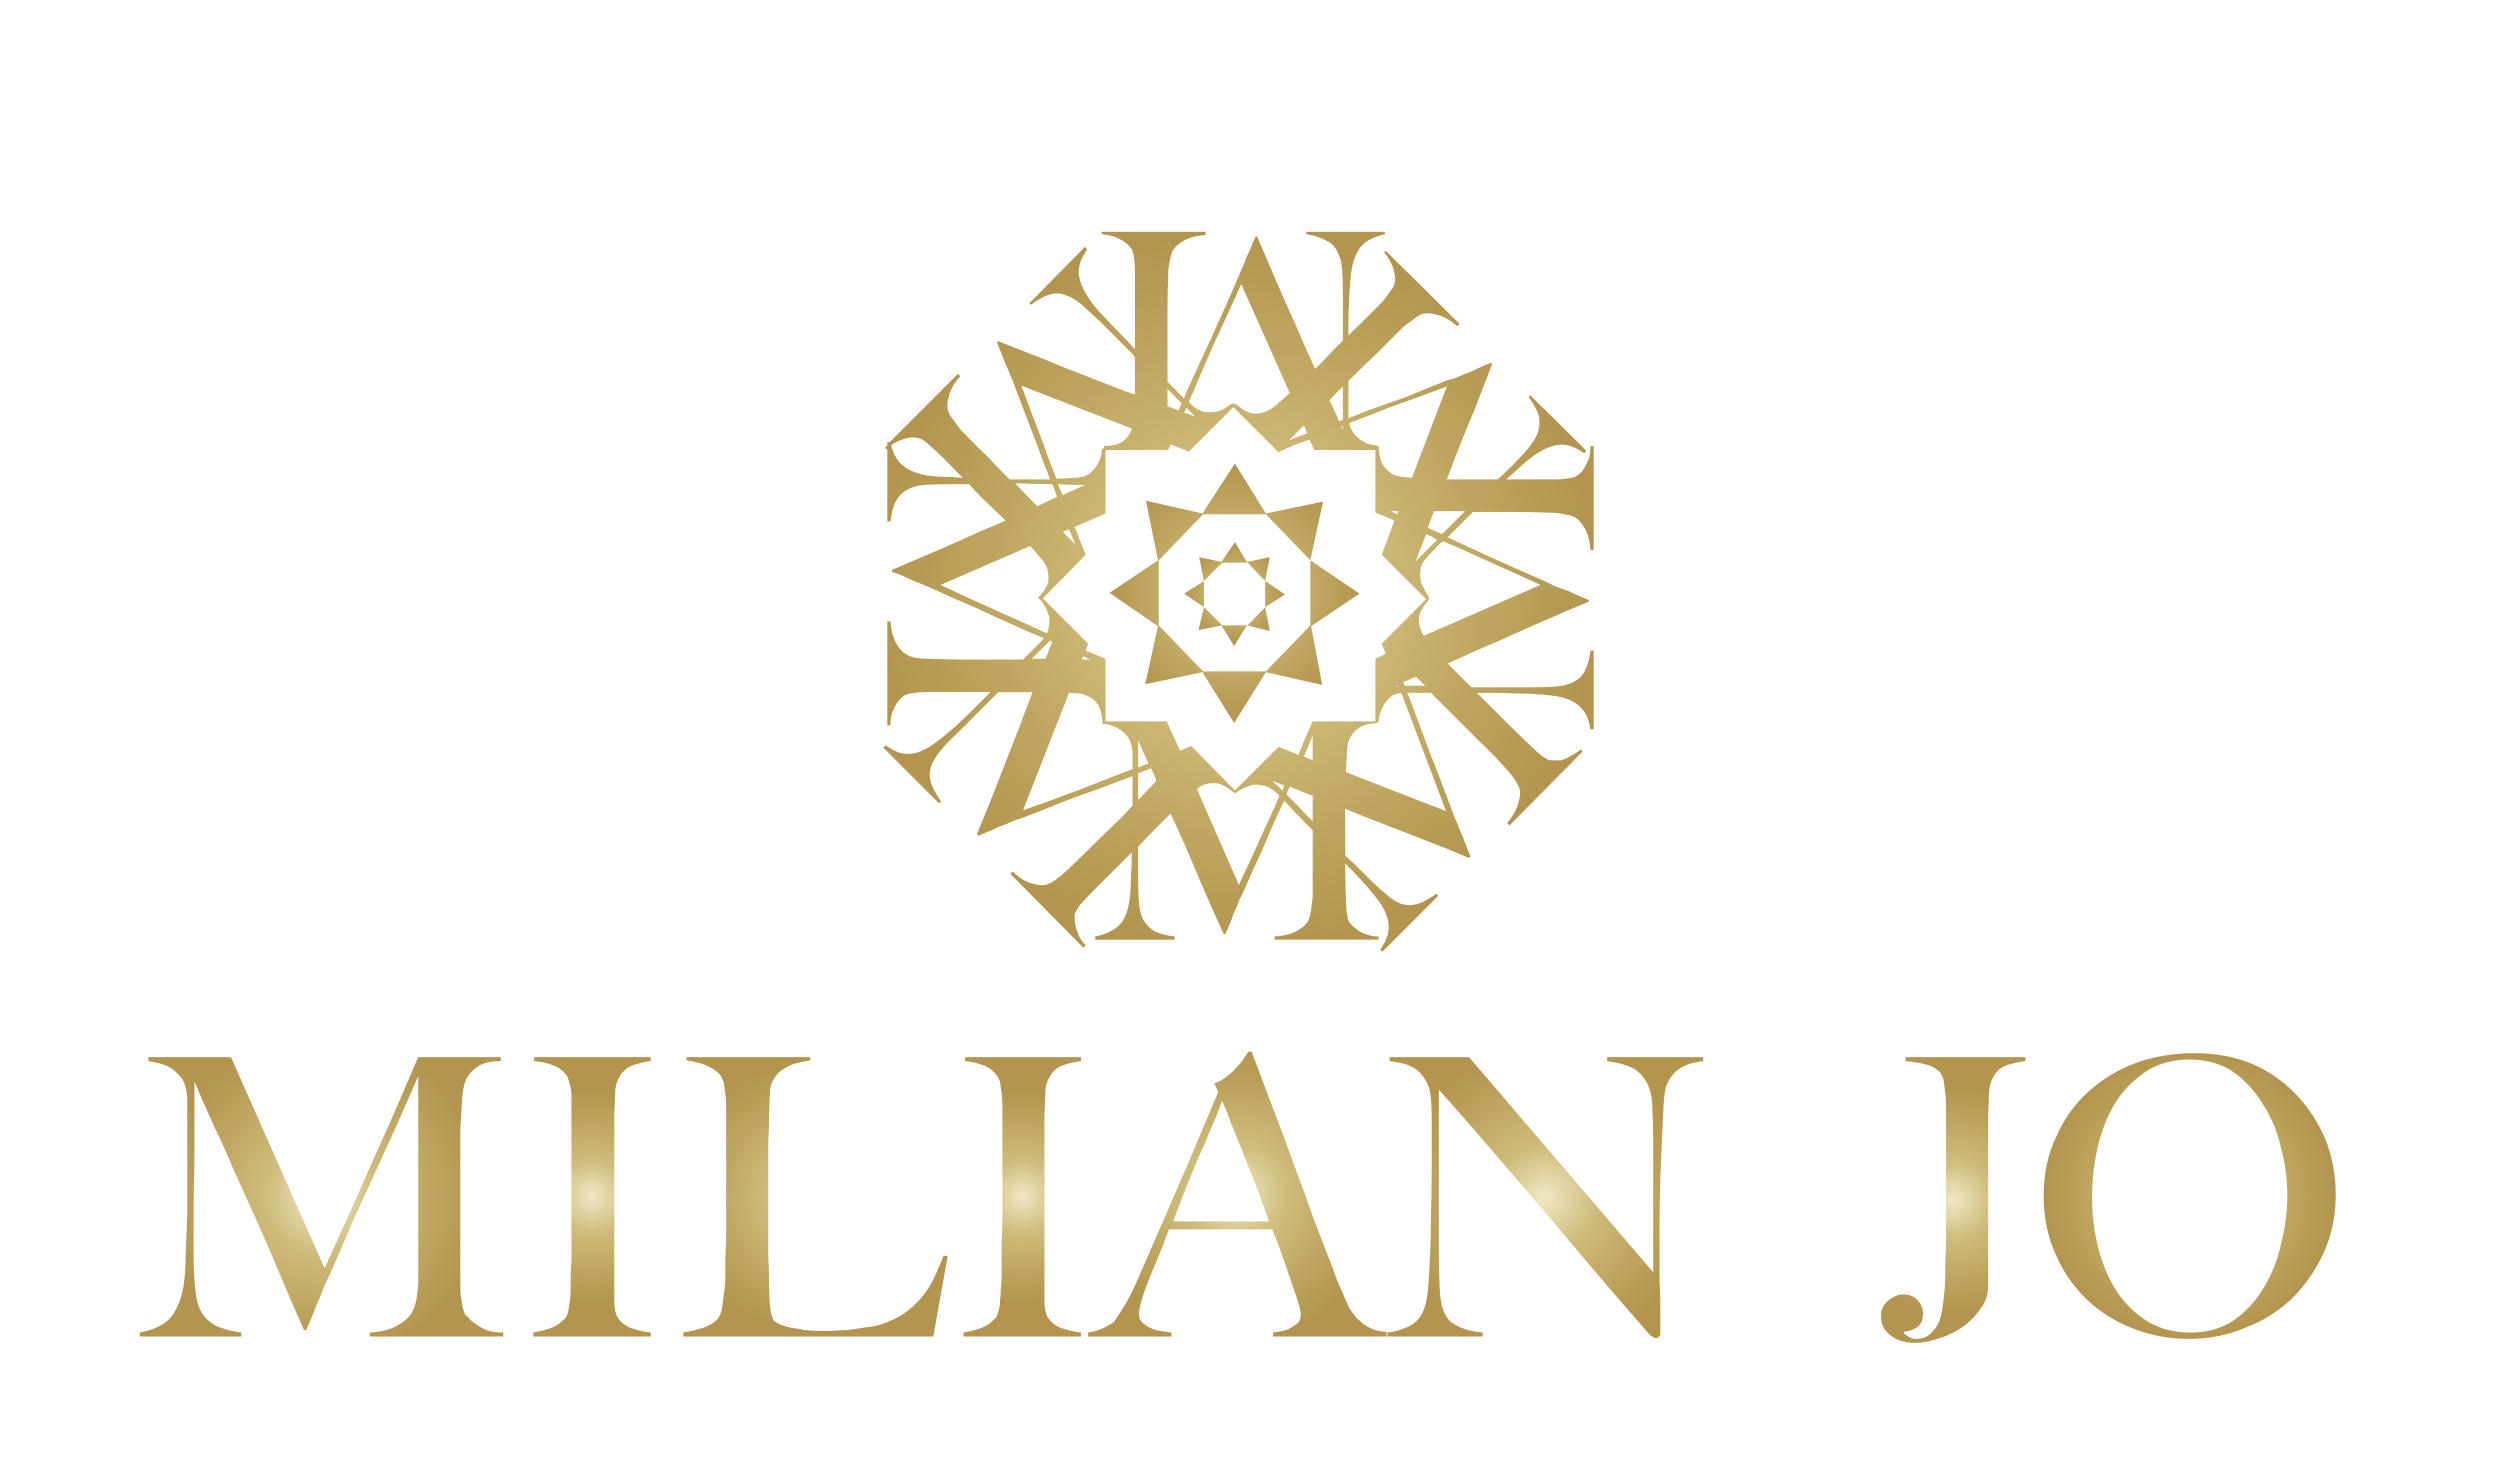 <svg xmlns="http://www.w3.org/2000/svg" viewBox="0 0 315 185" width="315" height="185"><title>MILIAN JO_Logo-svg</title><defs><radialGradient id="g1" cx="156.1" cy="74.5" r="45.1" gradientUnits="userSpaceOnUse"><stop offset=".023" stop-color="#eee6c0"></stop><stop offset=".345" stop-color="#cfbc7b"></stop><stop offset=".755" stop-color="#bca25b"></stop><stop offset="1" stop-color="#b3954f"></stop></radialGradient><radialGradient id="g2" cx="155.5" cy="74.7" r="16.1" gradientUnits="userSpaceOnUse"><stop offset=".023" stop-color="#eee6c0"></stop><stop offset=".345" stop-color="#cfbc7b"></stop><stop offset=".755" stop-color="#bca25b"></stop><stop offset="1" stop-color="#b3954f"></stop></radialGradient><radialGradient id="g3" cx="155.5" cy="74.8" r="6.4" gradientUnits="userSpaceOnUse"><stop offset=".023" stop-color="#eee6c0"></stop><stop offset=".345" stop-color="#cfbc7b"></stop><stop offset=".755" stop-color="#bca25b"></stop><stop offset="1" stop-color="#b3954f"></stop></radialGradient><radialGradient id="g4" cx="40.5" cy="150.8" r="20.4" gradientUnits="userSpaceOnUse"><stop offset=".023" stop-color="#eee6c0"></stop><stop offset=".345" stop-color="#cfbc7b"></stop><stop offset=".755" stop-color="#bca25b"></stop><stop offset="1" stop-color="#b3954f"></stop></radialGradient><radialGradient id="g5" cx="74.6" cy="150.8" r="13.5" gradientUnits="userSpaceOnUse"><stop offset=".023" stop-color="#eee6c0"></stop><stop offset=".345" stop-color="#cfbc7b"></stop><stop offset=".755" stop-color="#bca25b"></stop><stop offset="1" stop-color="#b3954f"></stop></radialGradient><radialGradient id="g6" cx="102.8" cy="150.8" r="17.1" gradientUnits="userSpaceOnUse"><stop offset=".023" stop-color="#eee6c0"></stop><stop offset=".345" stop-color="#cfbc7b"></stop><stop offset=".755" stop-color="#bca25b"></stop><stop offset="1" stop-color="#b3954f"></stop></radialGradient><radialGradient id="g7" cx="128.8" cy="150.8" r="13.5" gradientUnits="userSpaceOnUse"><stop offset=".023" stop-color="#eee6c0"></stop><stop offset=".345" stop-color="#cfbc7b"></stop><stop offset=".755" stop-color="#bca25b"></stop><stop offset="1" stop-color="#b3954f"></stop></radialGradient><radialGradient id="g8" cx="155.9" cy="150.4" r="18.4" gradientUnits="userSpaceOnUse"><stop offset=".023" stop-color="#eee6c0"></stop><stop offset=".345" stop-color="#cfbc7b"></stop><stop offset=".755" stop-color="#bca25b"></stop><stop offset="1" stop-color="#b3954f"></stop></radialGradient><radialGradient id="g9" cx="194.7" cy="150.9" r="18.8" gradientUnits="userSpaceOnUse"><stop offset=".023" stop-color="#eee6c0"></stop><stop offset=".345" stop-color="#cfbc7b"></stop><stop offset=".755" stop-color="#bca25b"></stop><stop offset="1" stop-color="#b3954f"></stop></radialGradient><radialGradient id="g10" cx="246.1" cy="151.2" r="14.3" gradientUnits="userSpaceOnUse"><stop offset=".023" stop-color="#eee6c0"></stop><stop offset=".345" stop-color="#cfbc7b"></stop><stop offset=".755" stop-color="#bca25b"></stop><stop offset="1" stop-color="#b3954f"></stop></radialGradient><radialGradient id="g11" cx="275.9" cy="150.7" r="18.2" gradientUnits="userSpaceOnUse"><stop offset=".023" stop-color="#eee6c0"></stop><stop offset=".345" stop-color="#cfbc7b"></stop><stop offset=".755" stop-color="#bca25b"></stop><stop offset="1" stop-color="#b3954f"></stop></radialGradient></defs><style>		.s0 { fill: url(#g1) } 		.s1 { fill: url(#g2) } 		.s2 { fill: url(#g3) } 		.s3 { fill: url(#g4) } 		.s4 { fill: url(#g5) } 		.s5 { fill: url(#g6) } 		.s6 { fill: url(#g7) } 		.s7 { fill: url(#g8) } 		.s8 { fill: url(#g9) } 		.s9 { fill: url(#g10) } 		.s10 { fill: url(#g11) } 	</style><g id="Layer"><g id="Layer"><path id="Layer" fill-rule="evenodd" class="s0" d="m183.3 66.8q-0.5 0.5-0.9 0.9 1.3 0.6 2.6 1.2 2.3 1.1 4.6 2.1 2.4 1.1 5.2 2.3 0.4 0.2 1.2 0.6 0.8 0.3 1.7 0.6 0.8 0.4 1.5 0.7 0.7 0.3 1 0.4v0.2q-2.9 1.2-5.6 2.4-2.8 1.2-5.4 2.4-2.6 1.1-4.8 2.1-1.1 0.5-2 0.9 1.1 1.1 2.2 2.2 0.4 0.4 0.8 0.8c0.9 0 1.7 0 2.7 0h4.9q1.7 0 3.1-0.1 1.3-0.1 2.2-0.6 0.9-0.4 1.4-1.4 0.5-0.9 0.7-2.5h0.4v9.9h-0.4q-0.2-1.3-0.7-2.1-0.6-0.9-1.5-1.4-0.9-0.5-2.2-0.7-1.4-0.2-3.4-0.3-1.6 0-3.8-0.1-1.3 0-2.7 0 0.5 0.5 1 1 1.4 1.4 2.9 2.9 1.4 1.4 3.1 3 0.5 0.5 1.1 1 0.6 0.4 1 0.6 0.1 0 0.5 0 0.4 0 0.9 0 0.6-0.1 1.2-0.5 0.7-0.3 1.4-0.9l0.2 0.3-9.2 9.3-0.3-0.3q1.1-1.3 1.4-2.5 0.4-1.2 0.1-2-0.2-0.5-0.7-1.2-0.4-0.6-0.9-1.1-1.7-1.9-3.4-3.5-1.6-1.6-3.3-3.3l-2.8-2.8h-1.1q-0.8 0-1.9 0 0.1 0.2 0.2 0.4 0.9 2.4 1.8 4.8 0.8 2.3 1.8 4.7 0.9 2.4 2 5.3 0.1 0.4 0.5 1.2 0.3 0.9 0.7 1.7 0.3 0.8 0.6 1.6 0.3 0.7 0.4 0.9l-0.2 0.2q-2.8-1.2-5.7-2.3-2.8-1.1-5.4-2.1-2.4-0.9-4.5-1.8v5.9c0.9 0.8 1.8 1.7 2.9 2.8q1.3 1.3 2.3 2.1 1 0.9 1.9 1.2 1 0.3 2 0 1-0.3 2.4-1.3l0.2 0.3-7 7-0.3-0.2q0.8-1.2 1-2.1 0.2-1-0.1-2-0.3-1-1.1-2.1-0.8-1.1-2.1-2.5c-0.6-0.7-1.3-1.4-2.1-2.2v0.4q0 2.1 0.1 4.3 0 0.8 0.1 1.5 0.1 0.7 0.3 1.2 0 0 0.3 0.3 0.2 0.3 0.7 0.6 0.4 0.4 1.1 0.6 0.7 0.3 1.6 0.3v0.4h-13.1v-0.4q1.7-0.1 2.8-0.7 1.1-0.6 1.5-1.4 0.2-0.5 0.3-1.3 0.1-0.7 0.2-1.5 0-2.5 0-4.8v-3.7q-0.7-0.7-1.2-1.2-0.5-0.6-1-1-0.5-0.6-1-1.1c-0.1-0.1-0.3-0.3-0.4-0.4q-0.4 0.9-0.8 1.7-1 2.2-2 4.6-1.1 2.3-2.3 5.1-0.2 0.4-0.6 1.2-0.3 0.9-0.7 1.7-0.3 0.9-0.6 1.6-0.3 0.7-0.4 0.9h-0.2q-1.3-2.8-2.5-5.6-1.2-2.8-2.3-5.4-1-2.2-1.9-4.2-1.1 1.1-2.1 2.1-1 1-2 2.1v3.8q0 1.8 0.1 3.1 0.1 1.3 0.5 2.2 0.5 0.9 1.4 1.5 1 0.5 2.6 0.7v0.4h-10v-0.4q1.4-0.3 2.2-0.8 0.9-0.5 1.4-1.4 0.5-0.9 0.7-2.3 0.2-1.3 0.2-3.3c0.1-0.8 0.1-1.8 0.1-2.8q-1.3 1.3-2.6 2.6-1.4 1.4-3 3-0.5 0.6-1 1.1-0.4 0.6-0.6 1.1 0 0.1 0 0.5 0 0.3 0.1 0.9 0.1 0.5 0.4 1.2 0.3 0.7 0.9 1.3l-0.3 0.3-9.2-9.3 0.3-0.3q1.2 1.2 2.4 1.5 1.2 0.4 2 0.1 0.6-0.2 1.2-0.7 0.6-0.4 1.1-0.9 1.9-1.8 3.5-3.4 1.6-1.6 3.4-3.3l1.5-1.6v-3.7q-2 0.7-4 1.5-2.3 0.8-4.7 1.7-2.4 1-5.3 2.1-0.4 0.1-1.2 0.4-0.8 0.4-1.7 0.7-0.8 0.4-1.6 0.7-0.7 0.3-0.9 0.4l-0.2-0.2q1.2-2.9 2.3-5.7 1.1-2.8 2.1-5.4 1.1-2.7 1.9-5 0.4-0.9 0.7-1.8-0.8 0-1.6 0h-2.7c-0.6 0.6-1.1 1.1-1.7 1.7q-1.5 1.5-3.5 3.5-1.3 1.2-2.1 2.2-0.9 1.1-1.2 2-0.3 1 0 2 0.3 1 1.3 2.4l-0.3 0.2-7-7 0.3-0.3q1.1 0.8 2 1 1 0.2 2-0.1 1-0.3 2.1-1.1 1.1-0.8 2.6-2.1 1.2-1.1 2.8-2.7c0.5-0.5 1.1-1.1 1.7-1.7h-3.9q-2 0-4.3 0-0.7 0-1.4 0.1-0.8 0.1-1.2 0.3-0.1 0.1-0.4 0.3-0.3 0.3-0.6 0.7-0.3 0.5-0.6 1.2-0.2 0.7-0.2 1.6h-0.4v-13.1h0.4q0.1 1.6 0.7 2.7 0.6 1.1 1.4 1.5 0.5 0.3 1.2 0.4 0.8 0.1 1.5 0.1 2.6 0.1 4.9 0.1h7q0.5-0.5 1-1 0.5-0.5 1.3-1.3c0.1-0.1 0.2-0.2 0.3-0.4q-2-0.8-3.9-1.7-2.3-1-4.6-2.1-2.4-1-5.2-2.3-0.4-0.2-1.2-0.5-0.8-0.4-1.7-0.7-0.8-0.4-1.5-0.7-0.8-0.3-1-0.3v-0.3q2.8-1.2 5.6-2.4 2.8-1.2 5.4-2.4 1.7-0.7 3.3-1.4-0.2-0.2-0.4-0.4l-2.5-2.4q-0.9-0.9-1.7-1.8h-2.5q-1.8 0-3.1 0.1-1.3 0.1-2.2 0.6-0.9 0.5-1.4 1.4-0.5 0.9-0.7 2.6h-0.4v-9.1q0 0-0.1 0l-0.2-0.2 0.3-0.3v-0.4h0.3l8.6-8.6 0.3 0.3q-1.1 1.2-1.4 2.4-0.4 1.2-0.1 2.1 0.2 0.5 0.7 1.1 0.4 0.6 0.9 1.2 1.7 1.8 3.4 3.4 1.3 1.4 2.7 2.8 0.7 0 1.4 0h3.7q-0.3-0.9-0.7-1.8-0.8-2.3-1.8-4.8-0.9-2.4-2-5.3-0.1-0.4-0.5-1.2-0.3-0.8-0.7-1.7-0.3-0.8-0.6-1.5-0.3-0.7-0.4-1l0.2-0.1q2.8 1.1 5.6 2.2 2.9 1.2 5.5 2.2 2.6 1 4.9 1.9c0.4 0.1 0.8 0.3 1.2 0.4q0-0.1 0-0.2 0-1.9 0-3.6v-0.9c-0.3-0.4-0.6-0.7-1-1.1l-3.5-3.5q-1.3-1.2-2.3-2.1-1-0.8-1.9-1.1-1-0.4-2-0.1-1.1 0.3-2.4 1.3l-0.2-0.2 7-7.1 0.3 0.3q-0.8 1.1-1 2.1-0.2 0.9 0.1 1.9 0.3 1 1.1 2.2 0.7 1.1 2.1 2.5 1.1 1.2 2.7 2.8c0.3 0.4 0.7 0.7 1 1.1v-5.7q0-2 0-4.3 0-0.7-0.1-1.5-0.1-0.7-0.3-1.1-0.1-0.1-0.3-0.4-0.3-0.3-0.7-0.6-0.5-0.3-1.2-0.6-0.7-0.2-1.6-0.3v-0.3h13.1v0.4q-1.6 0.1-2.7 0.7-1.1 0.6-1.5 1.4-0.2 0.5-0.3 1.2-0.2 0.8-0.2 1.5-0.1 2.6-0.1 4.8v8.9q0.3 0.3 0.6 0.6l1 1c0.2 0.2 0.3 0.3 0.5 0.5q0.1-0.3 0.2-0.6 1.1-2.4 2.1-4.6 1.1-2.3 2.1-4.6 1.1-2.4 2.3-5.2 0.2-0.4 0.5-1.2 0.4-0.8 0.7-1.7 0.4-0.8 0.7-1.6 0.3-0.7 0.4-0.9h0.2q1.2 2.8 2.4 5.6 1.2 2.8 2.4 5.4 1.1 2.6 2.1 4.8c0.1 0.3 0.3 0.6 0.4 0.9q0-0.1 0.1-0.1 1.2-1.2 2.4-2.5 0.5-0.5 1-1c0-0.3 0-0.6 0-1v-4.9q0-1.8-0.1-3.1-0.1-1.3-0.6-2.2-0.4-0.9-1.4-1.4-0.9-0.5-2.5-0.8v-0.3h9.9v0.3q-1.3 0.3-2.1 0.8-0.9 0.5-1.4 1.5-0.5 0.9-0.7 2.2-0.2 1.4-0.3 3.3-0.1 1.7-0.1 3.9 0 0.5 0 1.1 0.6-0.7 1.3-1.3 1.4-1.4 3-3 0.5-0.6 0.9-1.2 0.5-0.6 0.6-1 0-0.1 0.1-0.5 0-0.3-0.1-0.9-0.1-0.6-0.4-1.2-0.3-0.7-0.9-1.4l0.2-0.2 9.3 9.2-0.3 0.3q-1.2-1.1-2.4-1.4-1.2-0.4-2.1-0.1-0.5 0.2-1.1 0.7-0.6 0.4-1.2 0.9-1.8 1.8-3.4 3.4-1.7 1.6-3.4 3.3l-0.1 0.2v2.7q0 0.8 0 1.9 1.3-0.5 2.5-1 2.3-0.8 4.8-1.7 2.4-1 5.2-2.1 0.5-0.1 1.3-0.4 0.8-0.4 1.7-0.7 0.8-0.4 1.5-0.7 0.7-0.3 1-0.4l0.1 0.2q-1.1 2.8-2.2 5.7-1.2 2.8-2.2 5.4-0.7 1.8-1.3 3.4 0.9 0 1.8 0h4.6q0.9-0.8 1.9-1.8 1.2-1.2 2.1-2.3 0.8-1 1.1-1.9 0.3-1 0.1-2-0.3-1-1.3-2.4l0.2-0.2 7.1 7-0.3 0.3q-1.1-0.8-2.1-1-0.9-0.2-1.9 0.1-1 0.3-2.2 1.1-1.1 0.8-2.5 2.1-0.5 0.5-1.1 1h1.9q2 0 4.3 0 0.7 0 1.4-0.1 0.8-0.1 1.2-0.3 0.1-0.1 0.4-0.3 0.3-0.2 0.6-0.7 0.3-0.5 0.6-1.2 0.2-0.6 0.2-1.6h0.4v13.1h-0.4q-0.1-1.6-0.7-2.7-0.6-1.1-1.4-1.5-0.5-0.2-1.2-0.3-0.8-0.2-1.6-0.2-2.5-0.1-4.8-0.1h-5.1c-0.3 0.3-0.6 0.6-0.9 0.9q-0.8 0.8-1.4 1.4zm-4.3 2.3q-0.5 1.2-0.6 1.6 1.5-1.5 2.7-2.7c-0.2-0.1-0.5-0.2-0.7-0.4-0.3-0.1-0.5-0.2-0.7-0.3q-0.4 1-0.7 1.8zm-4.9 0.8l1.6-4.3q-0.1 0-0.2-0.1-1.9-0.8-2.2-0.9v-7.9h-7.7l-0.6-1.3c-0.6 0.2-1.2 0.4-1.7 0.6q-1.9 0.8-2.2 1l-5.7-5.7-5.6 5.6-2.3-0.9q-0.2 0.5-0.3 0.7h-7.9v8l-3.9 1.7c0.2 0.4 0.4 0.9 0.5 1.3q0.8 1.9 0.9 2.2l-5.4 5.5 5.7 5.7-0.3 0.9c0 0 0.2 0.1 0.3 0.1q1.9 0.8 2.2 0.9v7.9h7.7l1.7 3.7q1.1-0.5 1.4-0.6l5.5 5.6 5.5-5.5 2.5 1q0.5-1.1 0.8-2 0.9-1.9 1-2.2h7.9v-7.9l1.3-0.6q-0.4-1-0.5-1.3l5.6-5.6zm1.7 16.6q0.2 0 0.4 0 0 0 0-0.1c-0.2 0-0.3 0.1-0.4 0.1zm-10.4 6.2q-0.6 1.4-1.1 2.6l1.1 0.5zm-3.6 6.3q-1.1-0.5-1.5-0.6 0.7 0.6 1.3 1.2 0.1-0.3 0.2-0.6zm-17.7-4.1q-0.5-1.2-0.7-1.6c0 1.3 0 2.3 0 3.4q0.7-0.3 1.3-0.5-0.3-0.7-0.6-1.3zm-7.6-12.2l-0.2 0.4h1.1q-0.5-0.2-0.9-0.4zm-1.3-20.9q1.2-0.6 1.6-0.7c-1.3 0-2.4 0-3.5-0.1q0.3 0.7 0.6 1.4 0.7-0.4 1.3-0.6zm-1.3 5.2l1.6 1.6q-0.4-1-0.8-1.9zm15.3-15c0.7 0.2 1.2 0.4 1.4 0.5-0.4-0.4-0.8-0.8-1.1-1.1-0.1 0.2-0.2 0.4-0.3 0.6zm15.5 2.6l-0.4-1-1.9 1.9q1.2-0.5 2.3-0.9zm4.5-0.5q0-0.2 0-0.4-0.1 0-0.2 0c0.1 0.2 0.1 0.3 0.2 0.4zm6.9 10.7l0.1-0.4h-1q0.4 0.2 0.9 0.4zm-6.1-11.5q0.1 0.6 0.4 1 0.4 0.7 1 1.1 0.6 0.4 1.2 0.6 0.7 0.1 1.1 0.2v0.2q0.1 1.6 0.7 2.4 0.6 0.8 1.4 1.1 0.7 0.2 2 0.3h0.1l4.4-11.5q-3.7 1.4-7.4 2.7c-1.7 0.7-3.3 1.3-4.9 1.9zm-2.5-2.9c0.4 0.8 0.7 1.5 1 2.1 0.1 0.2 0.1 0.4 0.2 0.6q0.2-0.1 0.5-0.2c0-1.2 0-2.3 0-3.3q0-0.4 0-0.9zm-17.7 0.2c0.1 0.2 0.2 0.2 0.3 0.4q0.8 0.7 1.6 0.9 0.7 0.1 1.4 0 0.7-0.1 1.3-0.5 0.5-0.3 0.9-0.6l0.2 0.2 0.1-0.2q1.2 1.1 2.2 1.3 1 0.1 1.8-0.3 0.6-0.2 1.7-1.2 0.6-0.5 1.2-1.1l-6.1-13.7q-1.6 3.6-3.3 7.2-1.6 3.6-2.8 6.5c-0.2 0.4-0.4 0.8-0.5 1.1zm-2.7-1.6v2.2q0.8 0.3 1.4 0.5 0.2-0.4 0.4-0.9-0.8-0.7-1.4-1.4-0.2-0.2-0.4-0.4zm-14 11.3h0.4q0.7 0 1.8-0.1 1.1 0 1.8-0.4 0.6-0.4 1-1 0.4-0.6 0.6-1.2 0.1-0.7 0.2-1.1h0.2v-0.3q1.6 0 2.4-0.6 0.8-0.6 1.1-1.5 0 0 0-0.1l-13.9-5.4q1.4 3.8 2.8 7.4c0.5 1.6 1.1 2.9 1.6 4.3zm-4.6 0.6q-0.3 0-0.6 0l2.8 2.9q0.8-0.4 1.6-0.8c0.3-0.1 0.6-0.3 0.9-0.4q-0.3-0.8-0.6-1.6-0.1 0-0.2 0-2 0-3.9-0.1zm-7.2-0.7q-0.2-0.2-0.4-0.4-1.4-1.5-3-3-0.6-0.5-1.1-1-0.6-0.5-1.1-0.6-0.1 0-0.5-0.1-0.3 0-0.9 0.1-0.5 0.1-1.2 0.4-0.4 0.2-0.8 0.5 0.2 1 0.7 1.7 0.5 0.8 1.4 1.3 0.9 0.5 2.3 0.8 1.3 0.2 3.3 0.2 0.6 0.1 1.3 0.1zm10.6 19.6q0.2-0.3 0.2-0.6 0.2-0.8 0.1-1.5-0.2-0.7-0.5-1.2-0.3-0.6-0.6-0.9l-0.3-0.3q1.1-1.1 1.3-2.1 0.1-1.1-0.3-1.9-0.3-0.6-1.2-1.6-0.4-0.5-0.8-0.9l-11.3 4.9q3.6 1.7 7.2 3.3 3.4 1.5 6.2 2.8zm-1.9 3.2h1.7q0.3-0.6 0.5-1.2 0.2-0.5 0.4-0.9-0.2-0.1-0.3-0.2-1.3 1.3-2.3 2.3zm12.7 13.9v-0.3q0-0.7 0-1.8-0.1-1.1-0.5-1.8-0.4-0.6-1-1-0.5-0.4-1.2-0.6-0.6-0.2-1.1-0.2v-0.3q-0.1-1.4-0.6-2.2-0.6-0.8-1.5-1.1-0.6-0.3-2-0.3-0.1 0-0.1 0l-5.8 14.8q3.7-1.3 7.4-2.7 3.5-1.4 6.4-2.5zm3 1.5q-0.1-0.3-0.2-0.6c-0.2-0.4-0.3-0.7-0.5-1q-0.8 0.3-1.5 0.6 0 0-0.1 0 0 0.2 0 0.3 0 1.6 0 3.1zm15.5 1.9c-0.1-0.2-0.2-0.3-0.4-0.4q-0.8-0.8-1.6-0.9-0.7-0.2-1.4-0.1-0.7 0.2-1.3 0.5-0.6 0.3-0.9 0.6l-0.2-0.2q-1.1-0.9-2-1.1-1-0.1-1.8 0.2-0.4 0.2-0.8 0.5l5.3 12.1q1.7-3.6 3.3-7.2 1-2.1 1.8-4zm4.2 3.2v-3.3q-0.2 0-0.5-0.1c-0.9-0.4-1.7-0.7-2.4-1q-0.2 0.5-0.4 1 0.7 0.7 1.3 1.3 1 1.1 2 2.1zm11.5-15.3c-0.1-0.4-0.2-0.6-0.4-0.9q-0.6 0.1-1 0.3-0.7 0.5-1 1-0.4 0.6-0.6 1.3-0.2 0.6-0.2 1.1h-0.2v0.1q-1.6 0.1-2.4 0.7-0.8 0.6-1.1 1.4-0.3 0.7-0.3 2-0.1 1.1-0.1 2.1l12.6 4.9q-1.4-3.7-2.8-7.4-1.4-3.7-2.5-6.6zm2.7-1.8l-1.2-1.1q-0.6 0.2-1 0.4c-0.3 0.1-0.4 0.2-0.6 0.2q0.1 0.3 0.2 0.5 1.4 0 2.6 0zm2.2-18.2q-0.3 0.2-0.6 0.5-0.5 0.6-1.3 1.4-0.7 0.7-0.9 1.5-0.1 0.8 0 1.5 0.1 0.6 0.5 1.2 0.3 0.6 0.6 1l-0.2 0.1 0.2 0.1q-1.1 1.2-1.3 2.2-0.1 1 0.3 1.8 0.1 0.3 0.3 0.6l14.7-6.4q-3.7-1.7-7.3-3.3c-1.8-0.8-3.4-1.6-5-2.2zm-0.1-0.9q1.3-1.3 2.5-2.5 0.2-0.2 0.4-0.4h-3.9q-0.3 0.8-0.6 1.5c-0.1 0.2-0.1 0.4-0.2 0.6q0.2 0.1 0.4 0.2 0.7 0.3 1.4 0.6z"></path><path id="Layer" fill-rule="evenodd" class="s1" d="m171.3 74.8l-6.1 4.1 1.4 7.4-7.1-1.6-4 6.4-4-6.4-7.2 1.5 1.6-7.3-6.1-4.2 6.1-4.1-1.5-7.5 7.1 1.6 4.1-6.3 3.9 6.3 7.2-1.5-1.6 7.4zm-6.2 4v-8.2l-5.6-5.8h-7.9l-5.6 5.8v8.2l5.6 5.8h7.9z"></path><path id="Layer" fill-rule="evenodd" class="s2" d="m161.9 74.9l-2.5 1.6 0.6 3-2.9-0.7-1.6 2.6-1.6-2.6-2.9 0.6 0.7-2.9-2.5-1.7 2.5-1.6-0.6-3 2.8 0.6 1.7-2.5 1.5 2.5 2.9-0.6-0.6 3zm-2.5 1.6v-3.3l-2.2-2.3h-3.2l-2.3 2.3v3.3l2.3 2.3h3.2z"></path></g><g id="Layer"><path id="Layer" class="s3" d="m46.6 168.4v-0.5q2.1-0.1 3.5-0.9 1.4-0.8 1.9-1.8 0.3-0.6 0.5-1.6 0.1-1 0.2-1.9 0-3.3 0-6.2v-6.1-13.8q-1.6 3.6-2.9 6.6-1.4 3.1-2.7 5.9-1.3 2.9-2.7 5.9-1.3 3.1-2.9 6.7-0.3 0.5-0.7 1.5-0.4 1.1-0.9 2.2-0.4 1.1-0.8 2-0.4 0.9-0.5 1.2h-0.3q-1.6-3.6-3.1-7.2-1.5-3.6-3-6.9-1.5-3.3-2.8-6.2-1.2-2.9-2.3-5.1-1-2.3-1.7-3.8-0.6-1.5-0.9-2.1 0 3.3 0 5.8 0 2.4 0 4.8-0.1 2.5-0.1 5.2v6.2q0 2.3 0.2 4 0.1 1.7 0.7 2.9 0.6 1.1 1.8 1.8 1.2 0.6 3.3 0.9v0.5h-12.8v-0.5q1.7-0.3 2.8-1 1.1-0.6 1.7-1.8 0.7-1.2 1-2.9 0.3-1.8 0.3-4.3 0.1-2.1 0.2-4.9 0-2.9 0-6.2v-2.4-1.8-1.9q0-1 0-2.4-0.1-1.4-0.6-2.3-0.6-0.8-1.3-1.3-0.7-0.5-1.6-0.7-0.8-0.2-1.4-0.3v-0.5h10.4l11.8 26.6q2.1-4.6 4.2-9.3 2-4.6 3.7-8.3 1.6-3.7 2.7-6.2 1-2.4 1.2-2.8h10.4v0.5q-2 0-3.1 0.8-1 0.8-1.4 1.8-0.3 0.9-0.4 2.6-0.1 1.8-0.2 3.5 0 2.4 0 4.6v4.4 5.3q0 2.6 0 5.5 0 0.9 0.2 1.9 0.1 0.9 0.4 1.5 0 0.1 0.4 0.4 0.3 0.4 0.9 0.8 0.5 0.4 1.4 0.8 0.9 0.3 2.1 0.3v0.5c0 0-16.8 0-16.8 0z"></path><path id="Layer" class="s4" d="m67.2 168.4v-0.5q1.2-0.2 2.3-0.6 1-0.4 1.8-1.3 0.2-0.3 0.3-0.8 0.1-0.5 0.2-1.3 0.1-0.7 0.1-1.5 0-0.8 0-1.6 0-0.7 0.1-1.9 0-1.2 0-2.5 0-1.4 0-2.9v-2.9-9.5-1.8q0-0.8 0-1.6-0.1-0.8-0.3-1.4-0.1-0.6-0.4-0.9-0.7-0.9-1.7-1.2-1-0.4-2.3-0.5v-0.5h14.7v0.5q-1 0.1-2.2 0.5-1.2 0.4-1.8 1.6-0.5 0.8-0.5 2.1 0 1.2-0.1 2.4 0 1.2 0 2.4 0 1.2 0 2.4v2.6 2.7 11.1q0 1.4 0 2.8 0.1 1.3 0.5 1.8 0.6 0.9 1.8 1.3 1.3 0.4 2.3 0.5v0.5c0 0-14.8 0-14.8 0z"></path><path id="Layer" class="s5" d="m117.6 168.4h-31.5v-0.5q1.3-0.2 2.5-0.6 1.2-0.4 1.9-1.2 0.2-0.3 0.4-0.9 0.1-0.5 0.2-1.3 0.1-0.7 0.2-1.5 0.1-0.8 0.1-1.6 0-0.7 0-1.9 0-1.2 0.1-2.6 0-1.3 0-2.8v-2.9-9.5-1.7q0-0.9-0.1-1.6-0.1-0.8-0.2-1.4-0.2-0.5-0.4-0.9-0.7-0.8-1.9-1.3-1.1-0.4-2.4-0.6v-0.4h15.6v0.4q-0.6 0.1-1.5 0.3-0.9 0.2-1.7 0.7-0.8 0.4-1.3 1.2-0.6 0.8-0.6 2.2-0.1 1.7-0.1 3.1 0 1.4-0.1 2.8 0 1.4 0 2.8v3.3 3 2.6q0 1.3 0 2.7 0.1 1.3 0.1 3 0 1.5 0.1 3 0.1 1.4 0.5 2.1 0.2 0.2 0.8 0.5 0.6 0.2 1.4 0.4 0.8 0.1 1.8 0.3 1 0.1 2 0.1 0.4 0 1.2 0 0.9-0.1 1.9-0.1 1-0.1 2.1-0.3 1.1-0.1 1.9-0.3 2-0.6 3.3-1.5 1.3-0.9 2.2-2 1-1.2 1.6-2.5 0.6-1.3 1.2-2.8l0.5 0.1z"></path><path id="Layer" class="s6" d="m121.4 168.4v-0.5q1.2-0.2 2.3-0.6 1-0.4 1.8-1.3 0.2-0.3 0.3-0.8 0.2-0.5 0.2-1.3 0.1-0.7 0.1-1.5 0.1-0.8 0.1-1.6 0-0.7 0-1.9 0-1.2 0-2.5 0.1-1.4 0.1-2.9v-2.9-9.5-1.8q0-0.8-0.1-1.6-0.1-0.8-0.2-1.4-0.2-0.6-0.5-0.9-0.7-0.9-1.7-1.2-1-0.4-2.2-0.5v-0.5h14.6v0.5q-1 0.1-2.2 0.5-1.2 0.4-1.8 1.6-0.5 0.8-0.5 2.1 0 1.2-0.1 2.4 0 1.2 0 2.4 0 1.2 0 2.4v2.6 2.7 11.1q0 1.4 0 2.8 0.1 1.3 0.5 1.8 0.6 0.9 1.8 1.3 1.3 0.4 2.3 0.5v0.5c0 0-14.8 0-14.8 0z"></path><path id="Layer" fill-rule="evenodd" class="s7" d="m160.4 168.4v-0.5q0.2 0 0.7-0.1 0.6-0.1 1.2-0.3 0.6-0.3 1.1-0.7 0.5-0.4 0.5-1.1 0-0.5-0.3-1.5-0.3-1-0.8-2.4-0.5-1.5-1.1-3.2-0.6-1.8-1.4-3.7h-13q-0.7 1.9-1.4 3.6-0.7 1.6-1.4 3.4-1 2.6-1 3.7 0 0.6 0.4 1 0.4 0.4 1 0.7 0.6 0.3 1.3 0.4 0.7 0.1 1.4 0.2v0.5h-10.5v-0.5q1.3-0.2 2.2-0.7 0.9-0.5 1.1-0.7 0.3-0.4 1.1-1.7 0.8-1.2 1.9-3.7 1-2.3 2.3-5.3 1.3-2.9 2.6-6 1.4-3.1 2.7-6.3 1.3-3.1 2.5-5.9l-0.5-1.1q0.9-0.3 1.6-0.9 0.7-0.5 1.2-1.1 0.6-0.6 0.9-1.1 0.4-0.6 0.6-0.9h0.4q1.5 4 2.9 7.7 1.4 3.6 2.6 7 1.3 3.4 2.4 6.6 1.2 3.1 2.4 6.2 0.5 1.5 1 2.5 0.4 1 1 2.3 0.1 0.2 0.5 0.7 0.3 0.5 0.9 1 0.5 0.5 1.4 0.9 0.8 0.4 1.9 0.4v0.6zm-6.4-29.7q-0.3 0.7-0.8 2.1-0.6 1.3-1.4 3.3-0.9 1.9-1.9 4.4-1 2.5-2.1 5.4h12.1q-0.8-2.2-1.6-4.4-0.9-2.2-1.7-4.3-0.8-2-1.5-3.7-0.6-1.7-1.1-2.8z"></path><path id="Layer" class="s8" d="m211.7 134.6q-1.1 0.7-1.7 2.1-0.3 0.7-0.4 2.7-0.1 2-0.2 4.2-0.1 2.1-0.2 5-0.1 2.9-0.1 6.2v3.1q0 1.7 0 3.5 0.1 1.8 0.1 3.5v3.2q0 0.2-0.2 0.3-0.1 0.2-0.3 0.2-0.4 0-0.9-0.5-4.2-4.8-7.6-8.8-3.4-4.1-6.5-7.7-3.1-3.6-6.1-7.1-3-3.5-6.3-7.2v20.6q0 2.5 0.1 4.5 0.1 2.1 0.6 3 0.5 1.2 1.7 1.7 1.1 0.6 3.1 0.8v0.5h-12v-0.5q1.2-0.1 2.3-0.6 1.2-0.4 1.9-1.5 0.7-1.1 0.9-3.1 0.2-2 0.3-4.8 0.1-2.1 0.1-4.9 0.1-2.9 0.1-6.2v-2.3-1.8-1.8q0-1-0.1-2.4-0.1-1.5-0.7-2.4-0.5-0.9-1.2-1.4-0.8-0.5-1.6-0.7-0.9-0.2-1.7-0.3v-0.5h10l23.2 27.1v-16.7q0-1.9-0.1-3.7 0-1.8-0.4-2.8-0.5-1.4-1.7-2.3-1.3-0.8-3.6-1.1v-0.5h12.1v0.5q-1.8 0.2-2.9 0.9z"></path><path id="Layer" class="s9" d="m252.9 134.2q-1.2 0.4-1.8 1.6-0.4 0.7-0.5 2 0 1.3-0.1 2.5 0 1.2 0 2.4 0 1.2 0 2.4v2.6 2.7 11.6q0 1.6-0.8 2.7-0.8 1.2-2 2.2-1.6 1.2-3.3 1.7-1.7 0.6-3.1 0.6-0.8 0-1.6-0.2-0.7-0.2-1.3-0.6-0.6-0.4-1-1-0.4-0.7-0.4-1.6 0-1.2 0.9-1.9 0.9-0.8 2-0.8 1 0 1.7 0.7 0.7 0.8 0.7 1.7 0 1.2-0.7 1.7-0.7 0.5-1.7 0.6v0.2q0.3 0.3 0.7 0.5 0.4 0.2 0.8 0.2 1.3 0 2-0.8 0.8-0.8 1.1-1.9 0.3-1.1 0.4-2.5 0.2-1.3 0.2-2.7 0-0.7 0-1.9 0.1-1.2 0.1-2.5v-2.9-2.9-9.5-1.8q0-0.8-0.1-1.7-0.1-0.8-0.2-1.4-0.1-0.6-0.4-1-0.7-0.8-1.9-1.1-1.2-0.3-2.5-0.4v-0.5h15.1v0.5q-1 0.1-2.3 0.5z"></path><path id="Layer" fill-rule="evenodd" class="s10" d="m292.8 157.8q-1.5 3.3-4 5.8-2.5 2.4-5.9 3.7-3.3 1.4-7.1 1.4-3.7 0-7-1.3-3.4-1.3-5.9-3.7-2.5-2.4-3.9-5.7-1.5-3.3-1.5-7.3 0-4.2 1.6-7.5 1.5-3.4 4.1-5.7 2.5-2.3 6-3.6 3.4-1.2 7.3-1.2 4.1 0 7.4 1.4 3.3 1.5 5.6 4 2.3 2.5 3.6 5.7 1.2 3.2 1.2 6.7 0 4-1.5 7.3zm-5.4-13.2q-0.7-3.1-2.3-5.5-1.5-2.5-3.8-4.1-2.3-1.5-5.4-1.5-3.2 0-5.5 1.5-2.4 1.6-3.9 4-1.5 2.5-2.2 5.6-0.7 3.1-0.7 6.3 0 3.3 0.8 6.4 0.8 3.1 2.3 5.4 1.6 2.4 3.9 3.8 2.3 1.4 5.4 1.4 3.1 0 5.4-1.5 2.3-1.6 3.8-4.1 1.5-2.4 2.2-5.5 0.8-3.1 0.8-6.2 0-3-0.8-6z"></path></g></g></svg>